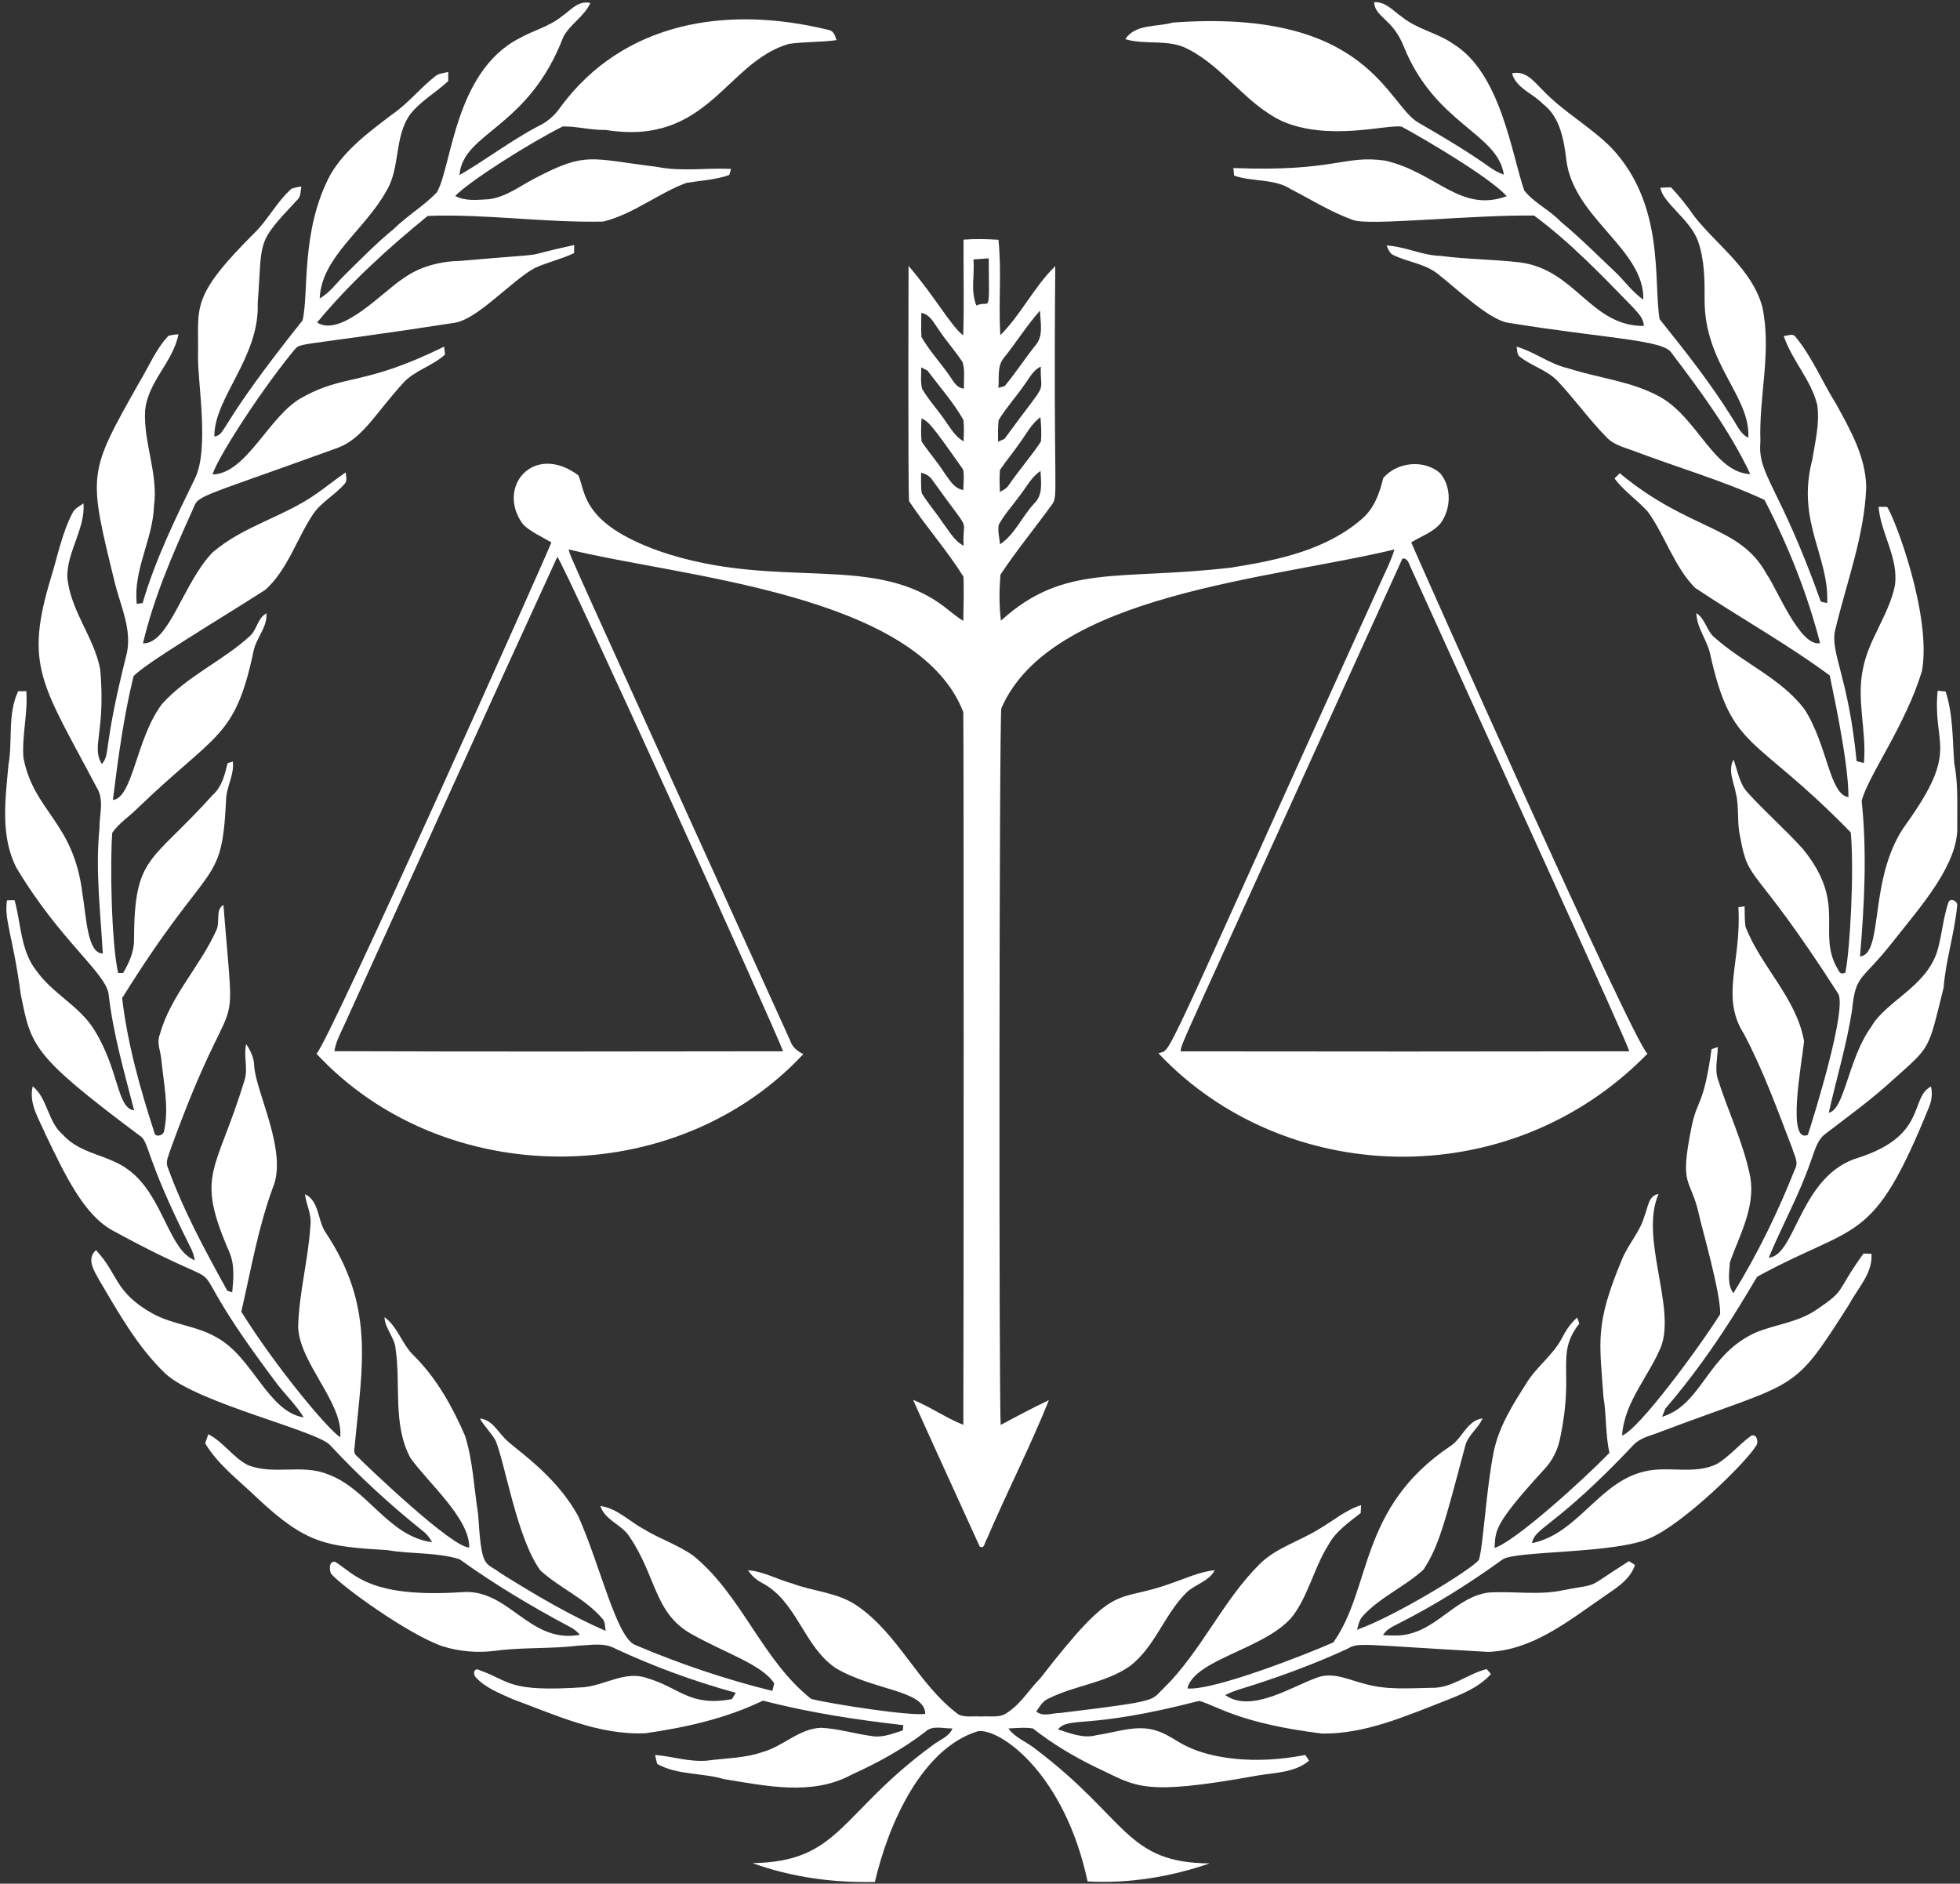 <?xml version="1.0" encoding="UTF-8" standalone="no"?><svg xmlns="http://www.w3.org/2000/svg" xmlns:xlink="http://www.w3.org/1999/xlink" fill="#ffffff" height="1603.2" preserveAspectRatio="xMidYMid meet" version="1" viewBox="66.4 66.3 1668.2 1603.2" width="1668.2" zoomAndPan="magnify"><rect x="66.4" y="66.3" width="1668.2" height="1603.2" fill="#333333" stroke="none"/><g id="change1_1"><path d="m544.45 80.302c7.56-5.075 14.178-13.995 24.407-11.432-5.206 11.458-17.03 17.789-22.942 28.723-30.01 78.625-85.549 81.018-88.446 117.77 22.837-13.289 43.948-29.56 67.466-41.882 7.586-3.532 13.838-9.234 18.547-16.088 53.151-72.119 140.48-86.977 227.51-65.765 4.787 0.549 6.226 4.813 7.351 8.842-13.498 1.883-27.232 1.229-40.678 3.218-53.959 15.914-68.478 87.253-155.81 73.194-12.243 0.366-24.224-3.165-36.388-2.982-26.251 12.959-79.269 46.251-91.611 59.173 8.763 4.709 18.913 3.296 28.462 2.799 14.937-1.805 26.866-11.51 39.893-18.102 43.083-22.453 45.915-16.571 103.62-9.417 20.718 4.186 41.908 0.628 62.809 1.7-0.392 1.282-1.177 3.898-1.57 5.206-11.772 4.133-24.302 4.683-36.493 6.697-24.407 9.104-45.282 26.709-70.814 32.935-49.886 1.099-99.485-6.645-149.32-4.84-33.798 27.572-66.288 57.054-94.174 90.748 20.456 13.076 56.471-26.812 73.064-37.304 14.283-10.542 32.098-14.859 49.599-15.199 88.839-7.812 41.185-1.526 96.215-13.472-0.052 1.727-0.131 5.18-0.157 6.906-10.83 5.232-22.759 7.691-33.615 12.792-20.055 10.957-48.892 44.061-68.486 46.564-146.09 22.524-128.77 15.315-137.7 25.114-28.321 34.787-63.951 90.237-67.884 103.91 29.264-0.474 48.501-51.268 76.857-65.818 35.553-19.864 51.47-9.106 120.23-42.954 0.209 1.674 0.602 5.023 0.785 6.697-10.673 9.862-25.846 13.42-35.734 24.328-23.032 25.287-34.008 46.536-54.7 54.752-128.13 46.473-118.41 39.631-124.76 53.915-16.507 36.545-32.699 73.692-41.908 112.83 22.236 0.807 34.25-51.768 59.251-77.38 26.029-22.523 60.795-30.319 88.576-50.096 8.371-5.807 16.271-12.269 24.695-18.024 0.209 3.427 1.831 7.482-1.308 10.15-8.109 9.339-19.672 15.251-26.63 25.715-13.865 20.928-21.32 46.59-40.207 63.934-35.233 22.735-104.08 63.669-112.43 73.77-8.45 34.609-13.158 69.977-17.553 105.29 17.2-2.124 19.516-51.89 41.646-81.513 21.294-23.962 51.744-36.702 75.156-58.231 5.938-5.467 6.331-15.12 13.891-19.175 0.889 12.033-8.763 20.954-10.987 32.255-15.799 74.634-31.745 69.065-99.145 134.07-6.932 6.906-15.434 12.321-21.085 20.431-1.894 22.761-1.004 92.644 4.996 119.34h4.264c5.049-8.659 9.47-18.286 9.234-28.514 0.364-72.172 14.132-64.155 66.864-122.84 7.926-6.932 10.411-17.422 12.792-27.18 1.125-0.366 3.322-1.073 4.447-1.439 1.439 11.693-5.781 21.869-5.755 33.38-3.816 75.602-12.911 46.519-88.446 168 4.552 38.952 15.382 77.145 27.441 114.47 0.785 4.787 8.58 2.119 8.371-1.988 4.186-20.038-0.602-40.338-2.459-60.324-0.654-6.985-4.107-14.1-1.334-21.058 9.104-33.066 34.348-58.048 48.134-88.838 3.505-6.723-1.125-17.422 6.069-21.582 10.474 133.54 11.947 50.741-45.256 208.68-1.229 4.343-3.819 8.894-2.564 13.498 13.289 37.094 32.098 71.887 51.168 106.23 1.046 0.314 3.113 0.968 4.133 1.308 1.073-11.563 2.276-23.884-2.694-34.74-28.945-67.144-11.129-65.891 13.472-146.7 2.616-9.836-1.256-19.96 1.099-29.822 3.715 5.52 6.697 11.72 6.801 18.521 1.558 22.956 28.857 73.332 15.853 103.78-12.557 34.138-18.626 70.134-26.814 105.42 28.452 45.771 72.587 99.086 84.208 106.94 2.919-29.234-34.781-62.933-35.812-93.991 0.706-29.089 8.711-57.499 10.438-86.51 1.229-9.234-3.636-17.501-4.63-26.447 12.112 5.624 10.699 21.974 17.213 32.098 42.32 63.096 31.52 113.71 25.349 179.53 0.052 3.636-2.145 8.345 1.386 11.092 10.692 10.659 81.637 78.382 95.849 78.008 0.345-24.9-34.919-54.897-50.122-76.308-15.173-28.54-8.005-61.841-12.53-92.5-0.628-9.967-9.077-17.239-9.496-27.232 11.536 8.371 14.885 23.23 25.087 32.83 19.332 19.175 32.752 43.399 43.53 68.198 6.749 21.608 7.56 44.419 11.092 66.655 3.064 48.397 5.639 39.8 19.358 50.383 28.776 17.945 58.127 35.42 89.257 48.971-0.863-3.401-0.209-7.508-2.694-10.228-14.649-17.318-36.362-26.16-52.921-41.201-19.956-27.359-29.921-90.784-38.167-110.63-3.741-6.723-9.548-11.955-13.289-18.678 9.653 0.811 14.519 9.941 20.561 16.271 7.06 8.499 43.098 29.944 63.28 67.178 18.527 41.393 32.335 102.94 48.264 109.22 37.801 16.062 76.883 29.299 116.78 39.135 0.392-1.596 1.177-4.787 1.596-6.357-10.067-16.01-41.584-25.765-70.5-42.091-31.718-17.783-29.627-48.881-52.633-82.717-6.435-10.49-20.875-13.865-24.826-26.238 14.257 1.988 24.512 13.027 36.728 19.594 13.708 8.449 29.325 13.42 42.457 22.811 41.384 33.746 58.362 88.629 100.24 121.82 16.937 4.307 84.856 14.838 97.052 12.661-0.255-20.216-44.077-19.731-76.02-38.821-27.625-18.39-33.118-57.42-63.359-72.828-4.604-2.59-8.685-6.043-11.432-10.569 13.158 1.073 25.009 7.848 37.644 11.327 17.919 6.723 38.167 7.534 54.412 18.416 35.943 24.093 52.45 67.387 87.033 93.023 5.807 2.773 12.74 1.23 19.018 1.753 7.56-0.654 16.35 1.648 22.785-3.479 11.484-7.455 18.416-19.646 27.938-29.142 65.456-84.496 62.609-63.087 110.39-80.414 12.531-4.159 24.721-10.124 37.984-11.484-4.996 9.81-17.108 11.955-24.485 19.463-18.547 18.678-26.447 45.91-47.767 62.208-20.64 14.388-46.8 16.35-68.957 27.468-5.101 1.988-7.769 6.88-10.673 11.17 5.964 4.787 13.498 1.23 20.326 1.203 86.612-10.482 76.63-10.311 88.289-21.242 31.705-31.182 49.546-73.404 80.912-104.87 14.074-14.309 33.877-19.803 50.593-30.083 12.086-6.958 22.837-16.428 36.336-20.692-0.078 1.674-0.235 5.023-0.314 6.697-10.202 8.057-21.503 15.748-27.729 27.546-11.144 17.736-15.853 38.69-27.363 56.217-19.302 31.034-86.305 39.419-92.422 65.556 22.559 2.003 102.06-29.401 124.18-39.161 33.081-46.544 21.233-114.44 99.668-167.11 10.307-6.618 14.1-21.922 27.389-23.57-3.636 8.606-12.452 14.1-14.754 23.36-17.498 65.824-22.473 85.539-35.551 105.34-16.062 14.728-37.042 23.413-51.822 39.71-2.851 3.165-3.61 7.482-4.709 11.458 31.64-11.065 97.354-51.076 103.72-59.513 3.775-12.43 6.054-59.441 12.635-92.134 4.395-21.32 16.245-40.05 27.808-58.179 8.397-13.917 22.366-23.544 30.005-38.01 3.375-6.645 7.534-12.975 13.211-17.867 0.445 1.282 1.334 3.819 1.779 5.101-20.499 26.566-4.117 39.395-16.062 96.215-1.831 10.333-6.409 20.169-13.708 27.781-43.359 47.402-41.329 51.75-42.378 66.995 17.57-5.5 74.858-57.346 97.811-80.911-3.532-15.67-2.407-31.81-5.101-47.584-3.298-47.076-7.488-61.471 15.46-116.31 5.206-13.446 15.853-24.145 19.594-38.219 2.904-6.566 3.008-16.873 11.824-18.233-16.251 37.078 14.911 96.34 2.093 130.04-10.464 25.349-31.287 47.14-33.118 75.523 13.938-4.689 65.204-74.312 83.475-103.25 0.768-16.925-16.002-75.203-17.501-82.56-7.575-35.478-17.669-23.313-6.854-76.778 4.913-24.283 10.181-16.934 17.03-66.21 1.334-0.471 3.95-1.386 5.258-1.831 0.026 8.633-2.407 17.37-0.34 25.924 8.842 28.488 22.34 55.589 28.095 84.993 4.238 25.584-9.13 49.023-17.396 72.253-0.523 8.685-2.537 18.835 2.956 26.317 20.719-33.536 37.984-69.14 52.502-105.79 3.218-5.729-0.759-11.772-2.328-17.318-12.661-32.883-24.616-66.21-41.097-97.392-20.499-32.037-1.975-61.192-4.813-107.96 1.334-0.183 3.976-0.602 5.284-0.811 0.157 5.807-0.078 11.667 0.785 17.422 13.289 34.19 43.373 60.533 49.86 97.523-2.028 18.589-14.958 87.382 3.192 79.604 4.531-13.741 34.337-109.22 25.506-120.67-72.892-113.58-75.738-91.526-83.24-133.75-2.747-11.903-0.549-24.328-3.505-36.205-1.7-9.417-7.037-19.515-2.04-28.776 3.688 9.601 4.918 20.692 12.347 28.409 14.937 16.428 31.758 31.078 46.643 47.558 38.904 47.689 10.821 71.432 30.214 103.12 1.151 2.878 3.139 3.636 5.991 2.25 3.85-18.189 7.668-85.19 4.63-119.34-83.164-85.375-101.21-68.384-119.84-152.48-2.773-11.824-11.249-21.739-11.615-34.217 7.979 5.127 8.711 15.748 16.193 21.372 24.119 21.372 55.694 34.112 75.68 60.193 19.837 30.459 21.324 72.978 37.617 75.052 0.069-32.322-15.701-101.03-15.957-103.54-36.728-27.127-76.778-49.285-114.68-74.607-17.893-18.338-25.244-44-39.998-64.588-8.921-10.045-20.431-17.605-28.488-28.462 1.465-1.491 2.956-2.956 4.447-4.447 59.865 49.613 102.14 43.8 125.1 86.013 8.849 12.446 28.441 62.184 45.413 58.571-10.882-42.248-27.232-83.214-47.323-121.9-35.106-16.245-72.514-27.127-108.72-40.73-8.92-3.584-19.201-5.441-25.95-12.818-14.78-15.042-26.997-32.333-41.463-47.637-8.894-9.287-21.869-12.661-31.836-20.457-3.008-1.857-2.276-5.886-3.035-8.79 15.356 4.421 28.252 14.937 43.948 18.443 25.741 8.371 53.575 10.856 77.616 24.041 32.507 17.75 46.096 64.557 77.38 66.053-17.475-37.042-42.169-70.343-66.838-102.91-6.549-11.668-55.477-12.253-139.72-26.029-15.916-2.653-42.956-28.571-59.722-41.725-10.804-8.476-24.93-9.758-37.016-15.565-3.636-1.308-4.866-5.258-6.305-8.397 15.8 0.837 30.371 8.554 46.25 8.868 22.445 2.982 45.204 2.904 67.675 5.572 47.172 6.419 59.7 54.15 105 54.072 0.052-6.435-4.787-10.804-8.633-15.277-26.892-27.598-53.679-55.746-84.731-78.688-51.823-0.821-141.05 8.979-154.08 3.767-18.521-6.618-35.263-17.135-52.659-26.107-14.492-9.417-32.673-6.121-48.526-11.667-0.157-1.596-0.497-4.84-0.68-6.461 86.683 3.413 93.914-11.393 129.36-6.278 43.778 10.221 63.751 44.738 103.33 30.24-14.764-16.278-70.109-48.656-89.413-59.173-12.526-2.162-61.741 12.674-101.63-4.604-31.025-14.597-49.808-45.91-80.179-61.37-16.559-8.973-35.996-3.218-53.496-8.502 8.763-13.211 26.944-10.176 40.417-14.1 168.17-12.448 182.35 71.011 209.77 85.542 20.326 11.719 40.521 23.727 59.696 37.277 3.793 2.773 7.9 5.023 12.347 6.645-5.05-35.395-58.339-42.755-85.123-108.96-9.347-23.885-24.404-24.756-25.323-37.827 9.967-0.732 16.402 7.612 23.936 12.635 12.792 10.385 29.639 13.289 43.085 22.602 40.756 24.742 49.815 93.085 60.769 124.99 8.45 10.647 21.503 16.454 30.842 26.317 17.108 14.205 32.778 29.979 48.918 45.256 6.985 7.299 13.237 15.46 21.582 21.32 1.188-42.599-58.442-68.831-65.32-117.64-2.171-17.605-5.101-37.591-20.248-49.075-8.476-8.79-22.602-13.237-26.16-25.846 12.033-2.878 19.28 7.665 26.761 14.911 17.631 18.338 40.417 30.685 58.231 48.84 45.527 48.713 35.189 113.46 40.626 145.42 21.791 27.18 43.451 54.569 61.868 84.234 4.055 5.912 6.697 13.42 13.629 16.69 1.979-35.332-37.199-62.159-37.199-116.99 0.052-17.056 0.052-34.452-5.755-50.697-6.703-18.199-30.48-32.851-31.81-45.073 2.956-0.157 5.938-0.314 8.92-0.392 7.351 7.665 13.917 16.036 19.934 24.773 19.672 25.009 48.683 44.524 57.708 76.517 8.371 38.036-2.956 76.674-1.491 115.02-2.639 28.824 15.77 36.363 51.377 136.29 1.36 0.34 4.055 0.994 5.415 1.334 2.123-39.05-26.363-69.596-12.766-121.51 2.537-15.565 6.592-31.313 4.343-47.166-5.258-21.503-21.608-37.905-28.514-58.728 3.113-0.026 7.665-2.564 9.993 0.732 14.231 17.213 22.654 38.167 34.452 56.949 12.164 22.131 25.479 45.361 25.741 71.337-1.596 41.672-16.847 80.912-26.343 121.09-4.68 19.307 11.058 38.772 18.181 111.78 1.543 0.392 4.63 1.151 6.2 1.543 2.537-26.84-6.618-53.784-0.733-80.519 4.866-24.93 21.896-45.387 27.075-70.238 3.479-23.622-11.903-44.262-13.865-67.256 1.805 0.026 5.467 0.052 7.272 0.078 6.521 9.248 37.961 92.292 29.717 139.35-13.665 46.121-46.206 89.856-51.377 110.92 4.656 44 2.302 88.367-1.413 132.34 20.825-1.952 6.348-68.502 39.815-113.43 45.346-63.466 21.742-65.565 26.264-112.7 1.7 0.157 5.101 0.471 6.775 0.628 6.461 19.672 5.807 40.704 7.377 61.135 3.401 17.527 2.433 35.446 2.538 53.209 1.295 31.963-30.006 67.37-53.653 97.183-27.74 35.816-32.757 28.008-35.865 59.565-4.552 29.586-13.315 58.284-19.829 87.425 13.524-2.593 16.463-45.896 35.943-72.828 12.903-22.678 47.809-34.306 56.871-66.262 3.61-13.289 4.656-27.206 9.13-40.286 2.067-3.872 8.319-0.445 7.299 3.584-2.328 23.334-9.627 45.962-11.51 69.401-13.435 54.016-10.357 49.041-43.033 78.348-17.893 16.454-37.591 30.737-56.871 45.492-8.031 5.467-9.888 15.617-13.237 24.093-9.627 28.226-24.328 54.36-35.682 81.801 23.032-1.396 26.33-70.6 76.752-85.202 58.504-19.012 42.953-50.907 61.318-60.455 1.386 5.912 0.654 12.007-1.7 17.605-48.106 118.67-60.392 97.467-146.05 144.16-3.431 4.38-33.178 60.119-78.322 112.38-0.706 1.753-2.093 5.232-2.773 6.958 34.498-10.525 37.941-53.545 80.702-72.174 16.533-6.461 34.949-8.449 49.965-18.469 27.097-18.265 15.977-14.011 40.757-48.291 1.7 0.052 5.075 0.157 6.775 0.209 1.203 16.585-11.589 29.063-18.835 42.797-49.853 78.267-41.4 63.6-162.19 109.27-7.351 2.93-15.696 4.447-21.346 10.464-67.181 71.052-84.079 69.899-86.562 83.763 39.266-8.057 56.976-52.241 95.77-61.03 20.195-5.023 42.248 3.035 61.658-6.383 10.595-6.461 18.652-16.245 28.54-23.648 5.049-3.192 7.482 5.153 4.604 8.397-9.212 14.956-61.759 65.934-89.701 78.165-28.965 13.698-115.43 10.694-125.93 18.39-28.174 20.352-57.708 38.952-88.76 54.621-4.866 2.537-10.124 4.813-13.001 9.784 7.665 0.262 15.617 0.916 23.099-1.308 24.852-6.357 40.573-31.339 66.524-34.949 21.189-1.439 42.693 2.511 63.646-1.988 33.72-6.481 16.665 0.141 56.112-24.773 1.282 0.811 3.819 2.433 5.101 3.27-4.5 13.76-18.286 20.928-29.325 28.88-28.88 20.012-58.964 43.817-95.666 45.099-112.05-6.262-109.64-8.436-120.41-2.302-25.715 11.772-52.241 21.712-79.133 30.397-8.162 2.695-16.585 4.735-24.25 8.633 22.756 16.047 57.808-8.194 79.708-15.356 13.446-4.159 26.552 2.851 39.422 5.912 18.312 5.232 37.591 3.636 56.4 3.27 17.318 0.575 30.842-11.955 47.035-15.931 0.916 1.046 2.721 3.139 3.61 4.212-10.281 11.615-25.27 17.37-39.37 22.942-33.536 13.001-67.675 28.174-104.38 27.729-70.389-8.696-89.145-23.481-104.51-27.834-97.058 25.105-109.68 12.649-120.33 24.25 10.568 3.322 21.66 8.083 32.909 4.944 17.161-2.433 35.002-9.627 52.136-3.453 9.313 3.034 16.873 9.6 25.82 13.446 19.094 9.223 55.597 15.636 99.746 6.828 0.785 1.229 2.38 3.688 3.165 4.918-12.007 10.124-28.645 10.098-43.373 12.531-101.04 18.333-103.33 8.978-137.97-6.88-18.94-9.234-37.147-20.064-53.706-33.118-6.906-1.073-13.917-0.314-20.823 0.026 5.703 7.979 15.513 11.327 22.968 17.422 78.487 59.169 76.587 96.966 148.27 97.418-33.17 11.484-68.747 17.292-103.85 15.356-19.421-91.267-73.854-130.25-93.154-127.89-47.397 14.259-76.242 78.149-87.87 128.34-35.263 0.811-70.945-3.976-104.14-16.036 74.629-1.188 73.797-42.024 152.96-100.09 5.86-4.709 14.178-7.115 17.213-14.571-7.717 0.34-16.847-3.087-23.151 2.904-19.253 14.833-40.757 26.526-62.835 36.545-33.432 18.181-72.933 9.47-108.48 3.715-18.678-5.546-39.37-3.244-56.819-12.871-0.759-2.537-1.36-5.101-1.779-7.691 14.833 1.203 29.377 6.2 44.367 4.813 15.879-2.171 32.229-1.988 47.506-7.455 17.291-4.892 30.764-19.829 49.389-20.483 15.042 0.732 29.56 5.415 44.445 7.22 8.711 1.125 16.899-2.485 25.035-4.944 0.131-1.125 0.392-3.401 0.523-4.526-40.181-4.526-80.31-10.699-119.55-20.849-31.235 15.12-65.477 22.811-99.668 27.703-39.867 1.962-76.857-15.539-113.4-28.985-10.856-4.944-22.576-9.313-30.947-18.181-3.218-2.694-2.067-9.496 3.139-6.331 26.382 9.317 23.204 18.756 88.602 14.362 17.867-1.753 35.002-14.126 53.209-7.9 28.547 8.253 36.566 24.802 72.75 17.998 0.811-1.334 2.433-4.002 3.244-5.337-35.08-9.6-69.401-22.183-102.42-37.513-9.548-5.441-20.718-3.061-31.13-2.642-23.753 2.904-47.82 1.229-71.52 4.447-14.989 1.884-30.319 0.576-44.733-3.95-29.159-10.139-85.44-50.829-94.671-61.658-1.57-3.244-1.936-10.856 3.375-10.229 16.446 10.109 28.603 30.996 107.54 25.924 40.403-3.752 57.384 44.28 100.9 36.257-2.511-2.904-5.467-5.258-8.868-6.88-32.359-17.239-63.908-36.1-93.677-57.473-19.698-6.043-40.966-4.212-61.213-7.691-51.747-3.219-68.694-4.648-111.34-44.785-15.251-14.78-32.83-27.677-43.896-46.172 0.68-1.936 2.014-5.781 2.694-7.717 12.714 6.488 20.614 19.306 33.17 26.029 21.712 9.13 46.224-0.89 68.067 7.9 34.374 12.086 51.561 52.921 89.23 57.996-1.962-3.662-4.447-6.985-7.769-9.47-28.017-22.367-54.438-46.695-78.845-72.933-10.055-12.295-113.63-36.067-140.4-61.135-23.648-22.602-39.71-51.508-56.217-79.368-4.316-7.9-11.249-18.05-2.904-25.715 19.048 19.96 15.344 35.545 47.977 53.836 17.318 9.757 38.167 10.464 55.249 20.745 30.418 16.795 43.261 63.029 73.665 67.806-6.226-10.176-14.885-18.521-22.21-27.886-102.22-135.45-12.217-61.203-140.97-131.48-24.106-13.521-39.784-46.568-56.557-81.435-5.467-13.132-14.519-26.055-10.935-41.018 12.975 10.647 12.714 30.528 25.819 41.358 14.806 16.716 39.266 16.768 56.269 30.214 28.955 21.704 33.667 68.1 55.877 76.491-0.785-3.819-1.779-7.586-3.715-10.987-40.185-80.062-34.457-89.854-43.582-95.352-91.79-68.674-91.969-75.82-100.92-120.44-6.473-48.635-14.465-64.204-11.589-79.577 1.596-0.026 4.787-0.078 6.383-0.131 5.624 20.143 5.023 42.954 18.573 60.036 13.708 19.489 36.728 29.953 49.285 50.357 21.301 34.339 19.163 66.772 33.903 68.486-8.371-32.438-17.736-64.797-21.634-98.177-1.481-18.19-41.02-45.537-78.348-107.96-14.126-27.049-9.574-58.597-6.985-87.739 3.741-20.745-0.968-43.19 8.266-62.783 1.753-0.052 5.232-0.105 6.958-0.131 1.386 19.044-3.898 37.827-2.433 56.845 8.817 45.85 42.533 54.017 50.122 115.1 3.476 20.998 4.245 51.29 17.396 51.377-1.962-35.342-6.383-70.84-2.851-106.31-0.209-11.51 4.29-24.224-2.197-34.714-46.286-87.849-62.201-102.99-39.004-178.98 5.677-18.442 9.287-37.722 18.286-54.961 1.91-3.872 5.964-5.781 9.365-8.109 1.491 21.529-13.786 40.626-13.838 62.103 2.224 28.723 22.89 51.456 28.069 79.316 4.731 54.2-7.902 65.304 1.386 80.414 7.702-9.485 0.212-10.954 21.294-94.541 4.107-19.881-4.813-38.899-9.784-57.708-23.44-96.3-24.141-93.722 20.928-173.67 7.848-12.949 13.655-27.389 24.171-38.533 2.799-0.732 5.65-1.177 8.58-1.308-4.63 23.779-26.473 40.757-28.435 65.425-1.256 27.232 11.327 53.444 7.612 80.781-0.994 28.462-17.867 54.333-14.649 83.24 1.23-0.183 3.715-0.549 4.97-0.732 10.778-36.859 27.755-71.599 44.524-106.02 12.518-25.15 2.092-82.49 2.616-104.77 0.879-41.426-7.8-48.704 48.683-104.82 11.406-11.406 18.704-26.343 30.921-37.016 2.694-0.889 5.467-1.543 8.319-1.883-0.706 4.002-0.235 8.816-3.741 11.693-35.254 37.581-29.234 32.417-33.38 87.687 1.694 46.156-37.387 80.666-36.885 113.45 10.927-2.4 1.016-6.1 75.026-98.831 5.598-22.357-1.834-76.102 23.622-123.89 12.53-21.634 33.223-36.676 52.764-51.534 13.263-9.156 23.439-21.922 35.969-31.941 3.165-2.956 7.639-3.113 11.641-4.081 0 1.91 0.026 5.755 0.026 7.691-10.385 9.81-23.361 16.847-32.281 28.174-13.995 19.384-8.214 45.57-20.483 65.608-18.682 33.429-55.19 56.112-56.635 91.245 8.45-4.813 14.205-12.949 21.006-19.698 13.629-13.42 27.023-27.127 41.855-39.292 11.484-11.353 25.636-19.646 36.833-31.261 12.8-22.018 14.934-102.41 69.951-131.03 11.856-6.72 25.563-10.042 36.315-18.727z" fill="inherit"/></g><g id="change1_2"><path d="m886.51 270.27c9.888-0.785 19.803-0.523 29.691 0.105 2.851 26.918-0.105 54.176 1.596 81.199 17.736-17.684 28.776-41.332 46.773-58.781-1.746 194.13 2.687 194.77-2.511 202.5-14.545 20.169-30.45 39.396-44.157 60.115-1.046 12.923-1.229 26.238 0.418 39.135 54.081-49.138 99.824-33.816 196.09-45.178 39.161-6.2 80.728-14.728 111.44-41.672 10.228-8.868 14.806-21.843 17.867-34.609 11.798-13.655 35.054-16.114 48.683-3.793 9.679 11.981 9.025 30.136 0.131 42.378-6.566 7.769-16.585 11.039-25.009 16.271 2.133 5.564 188.64 424.87 201.06 435.19-118.32 121.22-310 112.53-416.2-0.366 12.56-4.92-5.081 26.884 190.7-404.27 3.715-8.057 7.612-16.062 10.176-24.564-105.7 25.536-292.44 37.843-334.58 135.17-1.881 4.462-2.2 594.64-0.523 609.96 13.525-7.298 27.101-14.518 40.992-21.085-16.062 40.05-35.865 78.531-52.842 118.24-1.779 2.302-1.91 8.947-6.095 6.252-18.809-41.62-38.01-83.057-56.662-124.76 14.754 5.99 27.912 15.382 42.771 21.268 0.363-92.39 0.413-569.22-0.026-606.64-39.128-101.18-242.46-115.16-335.86-138.44 1.911 7.562-9.463-18.254 188.43 417.85 1.753 5.65 6.121 9.208 11.275 11.693-108.05 115.97-305.52 116.66-414.37-0.288 10.213-9.069 193.95-419.72 199.94-435.22-8.162-4.84-17.239-8.659-24.119-15.303-23.473-31.632 8.994-70.055 47.009-41.829 6.44 13.885 2.007 40.697 69.114 64.614 101.37 34.84 184.33-0.43 245.61 49.834 4.212 3.322 8.397 6.671 12.949 9.522 0.314-12.53 0.549-25.087 0.183-37.617-13.943-22.366-31.679-42.274-46.276-64.222-1.075-6.988-0.475-199.33-0.471-200.33 22.957 26.846 36.47 51.827 46.512 59.121 0.888-27.153 0.077-54.306 0.287-81.46m8.423 16.847c1.151 13.001-2.59 26.84 2.485 39.187 12.204-5.413 10.772 11.085 10.542-40.103-4.342 0.314-8.685 0.576-13.027 0.916m26.212 83.423c-6.331 7.037-4.133 17.239-4.97 25.872 1.334-0.366 3.95-1.099 5.284-1.465 9.287-11.065 17.161-23.36 26.238-34.661 7.168-8.188 4.107-19.777 3.898-29.639-11.066 12.556-20.039 26.787-30.45 39.893m-70.579-37.958c0 6.854-0.314 13.708 0.131 20.561 6.618 11.432 15.643 21.242 23.23 32.019 3.584 4.735 6.121 11.327 12.949 11.876-0.314-7.456 0.994-15.225-1.151-22.445-6.226-9.522-13.891-17.972-20.169-27.441-4.16-5.623-7.351-13.183-14.99-14.57m88.027 60.847c-7.089 10.359-15.67 19.672-22.209 30.397-0.732 6.095-0.497 12.269-0.497 18.416 1.36-0.602 4.055-1.779 5.415-2.354 39.239-53.696 30.283-35.005 30.947-61.553-6.54 2.93-9.575 9.653-13.656 15.094m-88.105-14.492c0.131 6.017-0.732 12.243 0.732 18.181 5.337 9.365 12.766 17.291 18.887 26.107 4.866 6.723 8.947 14.466 16.428 18.704 0.235-6.069 0.576-12.19-0.157-18.233-8.58-15.094-20.169-28.122-30.554-41.934-1.334-0.706-4.002-2.119-5.336-2.825m0.235 43.451c-0.314 6.514-0.576 13.08 0.052 19.594 5.912 9.025 13.211 17.082 19.018 26.186 4.499 5.991 8.345 13.969 16.585 15.173-0.131-5.807 0.968-11.746-0.262-17.475-27.16-38.63-29.345-40.67-35.393-43.478m83.318 21.372c-5.258 7.717-11.379 14.832-16.559 22.602-0.523 6.2-0.235 12.426-0.078 18.652 2.93-1.57 6.069-3.087 7.769-6.121 8.685-12.557 18.783-24.093 27.206-36.807 0.628-6.88 0.157-13.812-0.419-20.666-7.899 5.755-12.268 14.649-17.919 22.34m0.184 44.55c-5.912 8.214-12.897 15.696-17.762 24.616-0.994 5.546 0.602 11.144 1.099 16.664 12.557-8.45 18.73-23.544 28.88-34.557 7.874-7.272 6.017-18.286 5.572-27.86-7.875 5.206-12.06 13.943-17.789 21.137m-83.842-19.646c0.131 5.807-0.445 11.693 0.602 17.475 5.31 8.711 12.112 16.376 17.71 24.904 5.441 6.985 9.705 15.486 17.867 19.75-1.336-27.171 8.686-6.49-26.238-55.432-2.25-3.636-5.86-5.807-9.941-6.697m-489.42 466.66c-3.61 8.423-8.528 16.454-9.941 25.663 127.29 0.445 254.58 0.288 381.88 0.078-6.31-18.131-185.99-414.04-192.12-420.83-60.455 131.45-119.84 263.4-179.82 395.09m899.1-393.65c-198.15 436.6-187.53 410.88-188.79 419.44 127.29 0.209 254.58 0.183 381.88-0.026-2.951-10.541-110.38-244.56-186.65-413.19-1.307-3.009-2.406-6.697-6.435-6.226z" fill="inherit"/></g></svg>